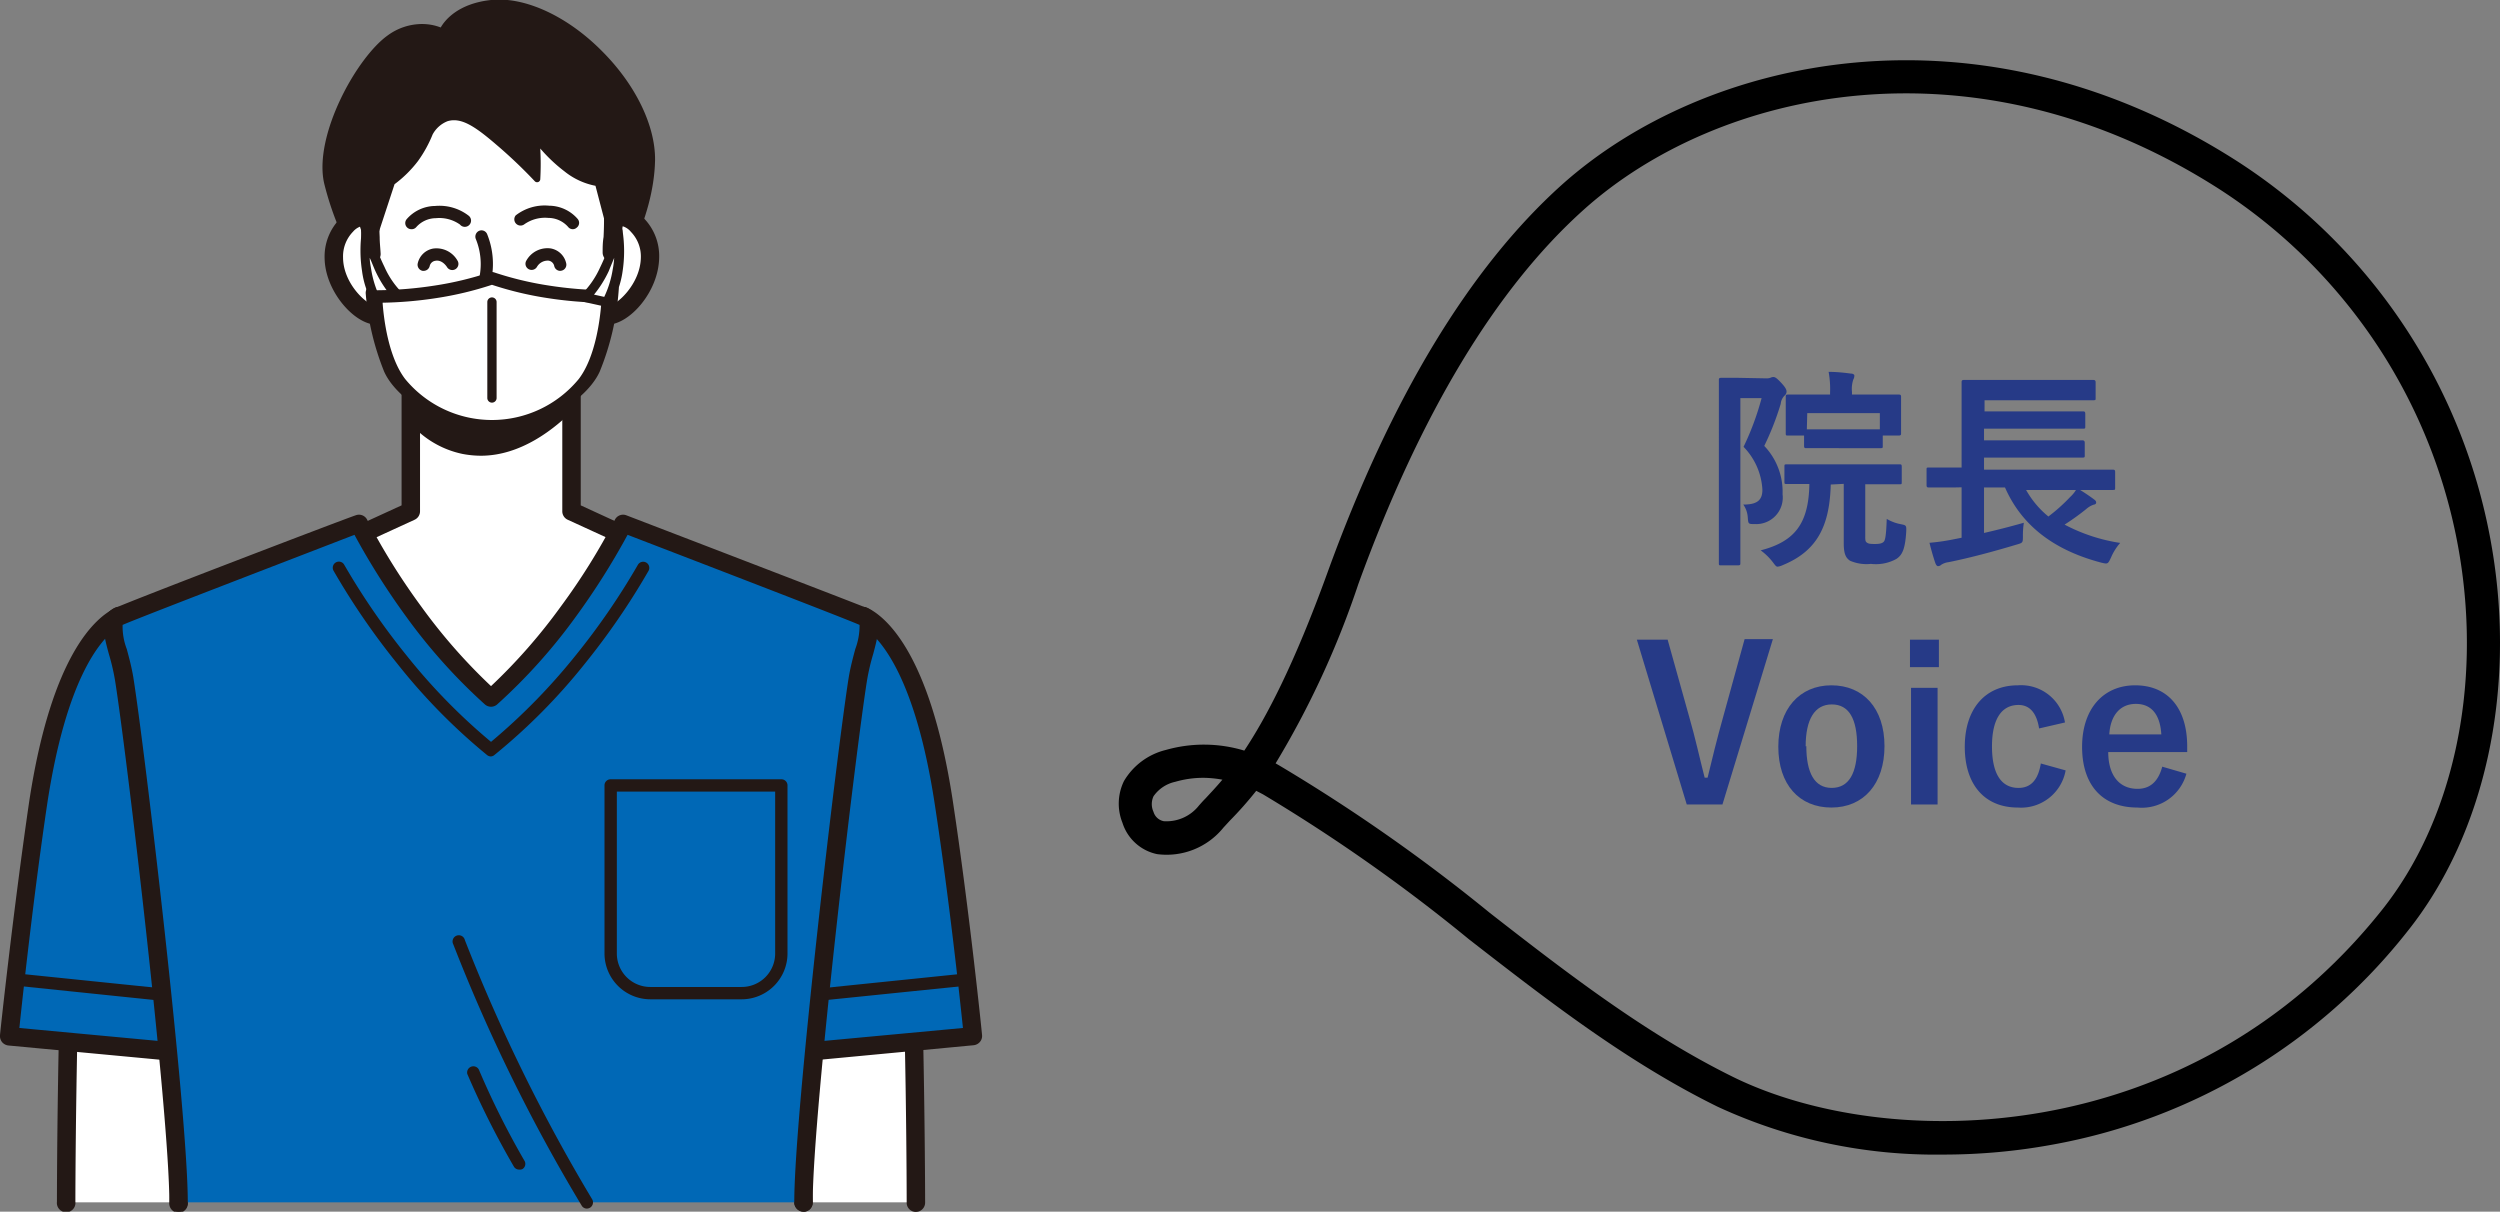 <svg xmlns="http://www.w3.org/2000/svg" viewBox="0 0 188.38 91.3"><rect x="0" y="0" width="188.38" height="91.3" fill="#808080" stroke="none"/><defs><style>.cls-1{fill:#fff;}.cls-2{fill:#231815;}.cls-3{fill:#0068b6;}.cls-4{fill:#263a87;}</style></defs><g id="レイヤー_2" data-name="レイヤー 2"><g id="レイヤー_1-2" data-name="レイヤー 1"><polyline class="cls-1" points="43.06 26.28 43.06 38.52 50.73 42.04 37 56.5 23.27 42.04 30.94 38.52 30.94 26.28"/><path class="cls-2" d="M37,57.2a.68.68,0,0,1-.5-.22L22.77,42.52A.69.69,0,0,1,23,41.41l7.26-3.33V26.28a.7.7,0,1,1,1.39,0V38.52a.7.7,0,0,1-.4.64l-6.78,3.11L37,55.49,49.55,42.27l-6.78-3.11a.7.7,0,0,1-.4-.64V26.28a.7.7,0,1,1,1.39,0v11.8L51,41.41a.69.69,0,0,1,.21,1.11L37.5,57A.68.68,0,0,1,37,57.2Z"/><path class="cls-2" d="M30.71,26.05v5.6l.05.06a7.16,7.16,0,0,0,4.07,2.49,7.41,7.41,0,0,0,1.41.14c3,0,5.56-2,7.13-3.62l.06-.07v-4.6Z"/><path class="cls-2" d="M45.39,3.88C42.75,1.2,39.52-.27,37,0s-3.5,1.56-3.79,2.07a3.9,3.9,0,0,0-1.43-.26,4.39,4.39,0,0,0-2.54.84c-2.37,1.67-5.61,7.56-4.82,11.14a22.73,22.73,0,0,0,3.31,7.41.23.23,0,0,0,.19.1H46.08a.23.23,0,0,0,.19-.1c.13-.18,3-4.47,3.09-9.13C49.39,9.49,47.91,6.41,45.39,3.88Z"/><path class="cls-1" d="M46.64,16.32c1.07-.05,2.38,1.34,2.35,3.1-.05,2.58-2.65,4.9-3.61,4.22-.8-.56-1.08-2.21-.71-4.27C45,17.63,46,16.35,46.64,16.32Z"/><path class="cls-2" d="M45.78,24.46a1.36,1.36,0,0,1-.8-.25c-1-.74-1.42-2.6-1-5,.36-2,1.51-3.57,2.62-3.63h.09a2.62,2.62,0,0,1,1.84.88,4.08,4.08,0,0,1,1.14,2.93C49.64,22,47.41,24.46,45.78,24.46ZM46.7,17a3.49,3.49,0,0,0-1.34,2.48c-.35,1.91,0,3.25.42,3.58h0c.67,0,2.48-1.66,2.51-3.66a2.66,2.66,0,0,0-.75-1.93A1.3,1.3,0,0,0,46.7,17Z"/><path class="cls-1" d="M27.5,16.32c-1.07-.05-2.38,1.34-2.35,3.1.05,2.58,2.65,4.9,3.61,4.22.8-.56,1.08-2.21.71-4.27C29.15,17.63,28.19,16.35,27.5,16.32Z"/><path class="cls-2" d="M28.36,24.46h0c-1.63,0-3.86-2.49-3.9-5A4.08,4.08,0,0,1,25.6,16.5a2.62,2.62,0,0,1,1.85-.88h.08c1.11.06,2.26,1.65,2.62,3.63.43,2.36.06,4.22-1,5A1.41,1.41,0,0,1,28.36,24.46ZM27.46,17a1.3,1.3,0,0,0-.86.46,2.66,2.66,0,0,0-.75,1.93c0,2,1.84,3.66,2.51,3.66h0c.45-.32.75-1.66.4-3.57A3.57,3.57,0,0,0,27.46,17Z"/><path class="cls-1" d="M37.07,32c2.16,0,6.46-2.05,7.49-4.32.77-1.7,1.38-4.32,1.65-9.82.39-7.65-2.38-12.39-9.14-12.39s-9.52,4.74-9.14,12.39c.27,5.5.88,8.12,1.65,9.82C30.61,30,34.91,32,37.07,32Z"/><path class="cls-1" d="M46.15,19.09c0-.38,0-.78.06-1.19.39-7.65-2.38-12.39-9.14-12.39s-9.52,4.74-9.14,12.39c0,.43,0,.83.07,1.23"/><path class="cls-2" d="M28,19.82a.7.7,0,0,1-.7-.65c0-.39-.05-.81-.07-1.24-.23-4.73.71-8.26,2.82-10.47a9.24,9.24,0,0,1,7-2.64,9.23,9.23,0,0,1,7,2.64c2.11,2.21,3.06,5.74,2.82,10.47,0,.42,0,.82-.07,1.21a.7.7,0,0,1-1.39-.09c0-.38,0-.77.07-1.19.22-4.34-.6-7.52-2.43-9.44a7.94,7.94,0,0,0-6-2.21,7.92,7.92,0,0,0-6,2.21c-1.84,1.92-2.66,5.1-2.44,9.44,0,.43.05.83.07,1.22a.68.68,0,0,1-.65.74Z"/><path class="cls-1" d="M28.25,22.07a18.72,18.72,0,0,0,1.33,5.65C30.61,30,34.91,32,37.07,32s6.46-2.05,7.49-4.32a19.2,19.2,0,0,0,1.36-5.92"/><path class="cls-2" d="M37.07,32.73c-2.36,0-6.94-2.11-8.12-4.72a20,20,0,0,1-1.39-5.86A.69.69,0,1,1,28.94,22a18.49,18.49,0,0,0,1.28,5.44c.91,2,4.94,3.91,6.85,3.91s5.94-1.89,6.85-3.91a18.74,18.74,0,0,0,1.31-5.71A.69.69,0,0,1,46,21.1a.7.7,0,0,1,.62.77A19.92,19.92,0,0,1,45.19,28C44,30.62,39.43,32.73,37.07,32.73Z"/><path class="cls-1" d="M13.45,90.6s.78-18.16.47-27.63c-.36-10.78-5-16.51-5-16.51-1.66.81-3,8.91-3.33,16.55C5,77.23,5,90.6,5,90.6"/><path class="cls-2" d="M13.45,91.3h0a.69.69,0,0,1-.66-.73c0-.18.77-18.24.46-27.58C13,54.6,10,49.3,8.85,47.54,7.9,49.2,6.65,55,6.3,63c-.61,14.05-.62,27.43-.62,27.56a.7.7,0,1,1-1.39,0c0-.13,0-13.54.62-27.62.24-5.42,1.32-16,3.73-17.14a.68.68,0,0,1,.84.19c.2.24,4.78,6,5.13,16.92.31,9.39-.45,27.5-.46,27.68A.7.7,0,0,1,13.45,91.3Z"/><path class="cls-3" d="M14.77,79.4s-.43-8.66-.85-16.43c-.68-12.29-5-16.51-5-16.51-1.66.81-4.53,4.08-6,14C1.62,68.81.7,78.08.7,78.08Z"/><path class="cls-2" d="M14.77,80.1H14.7L.63,78.78a.73.73,0,0,1-.47-.25A.74.74,0,0,1,0,78c0-.1,1-9.4,2.21-17.67C3.91,49.23,7.27,46.5,8.64,45.84a.69.69,0,0,1,.79.13c.18.18,4.5,4.54,5.18,17,.42,7.68.85,16.35.85,16.44a.7.7,0,0,1-.21.53A.67.67,0,0,1,14.77,80.1ZM1.46,77.46,14,78.63c-.11-2.32-.46-9.3-.81-15.62-.54-9.84-3.43-14.36-4.43-15.65-1.23.89-3.77,3.82-5.2,13.2C2.53,67.49,1.7,75.15,1.46,77.46Z"/><path class="cls-2" d="M14.56,75.65h-.05L1.17,74.27a.45.45,0,0,1-.41-.5.46.46,0,0,1,.51-.42L14.6,74.72a.47.47,0,0,1,0,.93Z"/><path class="cls-1" d="M60.55,90.6S59.77,72.44,60.08,63c.36-10.78,5-16.51,5-16.51,1.66.81,3,8.91,3.33,16.55C69,77.23,69,90.6,69,90.6"/><path class="cls-2" d="M60.55,91.3a.7.7,0,0,1-.7-.67c0-.18-.77-18.29-.46-27.68.35-10.89,4.93-16.68,5.13-16.92a.68.68,0,0,1,.84-.19C67.77,47,68.85,57.56,69.09,63c.61,14.08.62,27.49.62,27.62a.7.7,0,0,1-.7.7h0a.69.69,0,0,1-.69-.7c0-.13,0-13.51-.62-27.56-.35-8-1.6-13.84-2.55-15.5C64,49.3,61.05,54.6,60.78,63c-.31,9.34.45,27.4.46,27.58a.69.69,0,0,1-.66.73Z"/><path class="cls-3" d="M59.23,79.4s.43-8.66.85-16.43c.68-12.29,5-16.51,5-16.51,1.66.81,4.53,4.08,6,14,1.28,8.35,2.2,17.62,2.2,17.62Z"/><path class="cls-2" d="M59.23,80.1a.67.67,0,0,1-.48-.2.7.7,0,0,1-.21-.53c0-.09.43-8.76.85-16.44.68-12.42,5-16.78,5.18-17a.69.69,0,0,1,.79-.13c1.37.66,4.73,3.39,6.43,14.51C73.05,68.62,74,77.92,74,78a.69.69,0,0,1-.16.51.73.73,0,0,1-.47.25L59.3,80.09Zm6-32.74c-1,1.3-3.89,5.87-4.43,15.65-.35,6.32-.7,13.3-.81,15.62l12.57-1.17c-.24-2.31-1.07-10-2.13-16.9C69,51.18,66.44,48.25,65.21,47.36Z"/><path class="cls-2" d="M59.44,75.65a.47.47,0,0,1,0-.93l13.33-1.37a.46.46,0,0,1,.51.42.45.45,0,0,1-.41.5L59.49,75.64Z"/><path class="cls-3" d="M60.55,90.6c0-6.77,3.25-34.21,4.1-39.49.37-2.26,1.43-4.16.41-4.65s-18.1-7-18.1-7a50.79,50.79,0,0,1-4.14,6.63A40.69,40.69,0,0,1,37,52.56a40.69,40.69,0,0,1-5.82-6.5A50.79,50.79,0,0,1,27,39.43S10,46,8.94,46.46s0,2.39.41,4.65c.85,5.28,4.1,32.72,4.1,39.49"/><path class="cls-2" d="M60.55,91.3a.7.7,0,0,1-.7-.7c0-6.79,3.27-34.38,4.11-39.6.13-.76.32-1.47.49-2.1a5,5,0,0,0,.32-1.81c-.77-.36-11.45-4.47-17.48-6.79a54.35,54.35,0,0,1-3.9,6.17,42.1,42.1,0,0,1-5.94,6.62.7.7,0,0,1-.9,0,42.1,42.1,0,0,1-5.94-6.62,54.35,54.35,0,0,1-3.9-6.17c-6,2.32-16.71,6.43-17.47,6.79a4.69,4.69,0,0,0,.31,1.81c.17.63.36,1.34.49,2.1.84,5.22,4.11,32.81,4.11,39.6a.7.7,0,1,1-1.39,0c0-6.74-3.26-34.18-4.1-39.38a16.45,16.45,0,0,0-.46-1.95c-.38-1.4-.78-2.86.44-3.44,1-.48,17.46-6.78,18.16-7a.69.69,0,0,1,.87.34,49.69,49.69,0,0,0,4.07,6.53,42.19,42.19,0,0,0,5.26,6,42.19,42.19,0,0,0,5.26-6,48.41,48.41,0,0,0,4.07-6.53.69.69,0,0,1,.87-.34c.7.27,17.12,6.57,18.16,7,1.22.58.82,2,.44,3.44a16.45,16.45,0,0,0-.46,1.95c-.84,5.2-4.1,32.64-4.1,39.38A.69.69,0,0,1,60.55,91.3Z"/><path class="cls-3" d="M58.87,59.18V71.85a3,3,0,0,1-3,3H49a3,3,0,0,1-3-3V59.18Z"/><path class="cls-2" d="M55.88,75.3H49a3.46,3.46,0,0,1-3.45-3.45V59.18a.46.46,0,0,1,.46-.46H58.87a.46.46,0,0,1,.47.46V71.85A3.46,3.46,0,0,1,55.88,75.3Zm-9.4-15.65v12.2A2.52,2.52,0,0,0,49,74.37h6.88a2.52,2.52,0,0,0,2.53-2.52V59.65Z"/><path class="cls-2" d="M44.22,91.07a.45.45,0,0,1-.38-.21,128.63,128.63,0,0,1-9.68-19.69.47.47,0,1,1,.87-.33,130.12,130.12,0,0,0,9.58,19.51.47.47,0,0,1-.13.64A.5.5,0,0,1,44.22,91.07Z"/><path class="cls-2" d="M39.12,88.13a.46.46,0,0,1-.39-.21,64.49,64.49,0,0,1-3.52-7,.47.47,0,0,1,.87-.33,62.33,62.33,0,0,0,3.43,6.86.46.46,0,0,1-.14.64A.45.45,0,0,1,39.12,88.13Z"/><path class="cls-2" d="M37,57a.47.47,0,0,1-.28-.09A44.78,44.78,0,0,1,29.93,50a54,54,0,0,1-4.8-7,.46.46,0,1,1,.81-.44,53.29,53.29,0,0,0,4.72,6.86A44.74,44.74,0,0,0,37,55.9a45.9,45.9,0,0,0,6.34-6.47,52.84,52.84,0,0,0,4.72-6.86.46.46,0,1,1,.81.44,54,54,0,0,1-4.8,7,44.78,44.78,0,0,1-6.79,6.86A.47.47,0,0,1,37,57Z"/><path class="cls-2" d="M47,9.41c-1.5-3.84-5.51-6.33-10.21-6.33A10.11,10.11,0,0,0,27.74,8c-2.84,5,0,10.66,0,10.72a.23.23,0,0,0,.21.13h0a.24.24,0,0,0,.2-.16l1.58-4.81a8.8,8.8,0,0,0,1.77-1.75,9.48,9.48,0,0,0,1.1-2,2.19,2.19,0,0,1,1.13-1c1-.29,2,.34,3.62,1.73a36.45,36.45,0,0,1,2.95,2.8.24.24,0,0,0,.41-.14,20.59,20.59,0,0,0,0-2.33,11.92,11.92,0,0,0,1.82,1.72A5.34,5.34,0,0,0,44.87,14L46,18.32a.22.22,0,0,0,.2.17.24.24,0,0,0,.24-.13C46.48,18.16,48.63,13.55,47,9.41Z"/><path class="cls-2" d="M31,17.27a.45.45,0,0,1-.29-.1.46.46,0,0,1-.07-.65,2.88,2.88,0,0,1,2.15-1,3.6,3.6,0,0,1,2.52.73.47.47,0,1,1-.65.67,2.69,2.69,0,0,0-1.81-.48,2,2,0,0,0-1.49.68A.44.44,0,0,1,31,17.27Z"/><path class="cls-2" d="M36.35,22.23l-.14,0a.46.46,0,0,1-.3-.59A5,5,0,0,0,35.85,18a.48.48,0,0,1,.26-.61.46.46,0,0,1,.6.26,6,6,0,0,1,.08,4.27A.45.45,0,0,1,36.35,22.23Z"/><path class="cls-2" d="M43.17,17.27a.44.44,0,0,1-.36-.17,2,2,0,0,0-1.49-.68,2.71,2.71,0,0,0-1.81.48.47.47,0,0,1-.65-.67,3.55,3.55,0,0,1,2.52-.73,2.88,2.88,0,0,1,2.15,1,.45.45,0,0,1-.07.65A.43.43,0,0,1,43.17,17.27Z"/><path class="cls-2" d="M37.08,24.78a1.57,1.57,0,0,1-1.29-.57.69.69,0,0,1,1.09-.86.36.36,0,0,0,.19,0,.3.3,0,0,0,.17,0,.69.69,0,0,1,1.09.86A1.53,1.53,0,0,1,37.08,24.78Z"/><path class="cls-2" d="M37.1,27.63a5.26,5.26,0,0,1-3.6-1.15.47.47,0,1,1,.67-.65,4.35,4.35,0,0,0,2.9.87A4.33,4.33,0,0,0,40,25.86a.46.46,0,0,1,.65,0,.45.45,0,0,1,0,.65A5.08,5.08,0,0,1,37.1,27.63Z"/><path class="cls-2" d="M42.21,20.41a.46.46,0,0,1-.45-.38.52.52,0,0,0-.42-.39.94.94,0,0,0-.88.47.46.46,0,1,1-.8-.47,1.82,1.82,0,0,1,1.84-.92,1.45,1.45,0,0,1,1.17,1.15.46.46,0,0,1-.38.53Z"/><path class="cls-2" d="M31.93,20.41h-.08a.47.47,0,0,1-.38-.53,1.45,1.45,0,0,1,1.17-1.15,1.82,1.82,0,0,1,1.84.92.46.46,0,1,1-.8.47s-.35-.57-.87-.47a.51.51,0,0,0-.43.39A.47.47,0,0,1,31.93,20.41Z"/><path class="cls-1" d="M27.59,17.39a14.21,14.21,0,0,0,1,2.86,6.77,6.77,0,0,0,1.47,2.16l-1.62.35a6.77,6.77,0,0,1-.82-2.4A9.79,9.79,0,0,1,27.59,17.39Z"/><path class="cls-2" d="M28.44,23.11a.34.34,0,0,1-.29-.16,6.62,6.62,0,0,1-.87-2.53,10.17,10.17,0,0,1,0-3.09.35.35,0,0,1,.69,0,13.33,13.33,0,0,0,1,2.78,6.46,6.46,0,0,0,1.38,2,.35.35,0,0,1,.11.35.36.36,0,0,1-.27.25l-1.62.35Zm-.58-3.68c0,.28.06.57.11.87a7.53,7.53,0,0,0,.64,2.07l.78-.17a8.39,8.39,0,0,1-1.12-1.81C28.12,20.05,28,19.73,27.86,19.43Z"/><path class="cls-1" d="M37.07,32.11A8.77,8.77,0,0,0,44,28.85c1.72-2.25,1.82-6.5,1.82-6.5A28.52,28.52,0,0,1,41.32,22a25.54,25.54,0,0,1-4.25-1.06A25.54,25.54,0,0,1,32.82,22a28.52,28.52,0,0,1-4.48.35s.1,4.25,1.82,6.5A8.77,8.77,0,0,0,37.07,32.11Z"/><path class="cls-2" d="M37.07,32.58a9.19,9.19,0,0,1-7.28-3.45c-1.79-2.34-1.91-6.59-1.91-6.77A.44.44,0,0,1,28,22a.48.48,0,0,1,.34-.13h.15a29.44,29.44,0,0,0,4.25-.35,24.78,24.78,0,0,0,4.16-1,.58.58,0,0,1,.32,0,24.78,24.78,0,0,0,4.16,1,29.44,29.44,0,0,0,4.25.35h.15a.47.47,0,0,1,.34.13.44.44,0,0,1,.13.34c0,.18-.12,4.43-1.91,6.77A9.18,9.18,0,0,1,37.07,32.58Zm-8.24-9.77c.08,1.14.42,4.08,1.7,5.75a8.47,8.47,0,0,0,13.08,0c1.28-1.67,1.62-4.61,1.7-5.75a29.67,29.67,0,0,1-4.06-.35,25.47,25.47,0,0,1-4.18-1,25.47,25.47,0,0,1-4.18,1A29.67,29.67,0,0,1,28.83,22.81Z"/><path class="cls-1" d="M46.55,17.39a14.21,14.21,0,0,1-1,2.86,6.77,6.77,0,0,1-1.47,2.16l1.62.35a6.77,6.77,0,0,0,.82-2.4A9.79,9.79,0,0,0,46.55,17.39Z"/><path class="cls-2" d="M45.7,23.11h-.07L44,22.75a.38.38,0,0,1-.27-.25.33.33,0,0,1,.12-.35,6.77,6.77,0,0,0,1.37-2,13.33,13.33,0,0,0,1-2.78.36.36,0,0,1,.35-.28.34.34,0,0,1,.34.29,10.17,10.17,0,0,1,0,3.09A6.62,6.62,0,0,1,46,23,.34.34,0,0,1,45.7,23.11Zm-.94-.91.77.17a7.53,7.53,0,0,0,.64-2.07,6.9,6.9,0,0,0,.11-.87c-.12.3-.26.62-.41,1A8.44,8.44,0,0,1,44.76,22.2Z"/><path class="cls-2" d="M37.07,30.34a.35.35,0,0,1-.35-.35V22.76a.35.35,0,0,1,.7,0V30A.35.35,0,0,1,37.07,30.34Z"/><path d="M146.44,87a39.14,39.14,0,0,1-17-3.6c-6.84-3.36-12.9-8.08-18.76-12.63A128.84,128.84,0,0,0,95.16,59.85l-.5-.26a28.1,28.1,0,0,1-2,2.26l-.47.51a5.5,5.5,0,0,1-5,2A3.48,3.48,0,0,1,84.58,62a3.88,3.88,0,0,1,.11-3.14,5.06,5.06,0,0,1,3.16-2.35,10.49,10.49,0,0,1,5.91.05c1.66-2.5,3.75-6.47,6.26-13.39,4.78-13.19,10.72-23,17.66-29.24C128.47,4.27,149-.4,168.58,12.15a43.21,43.21,0,0,1,19.22,29.3c1.78,10.71-.59,21.42-6.34,28.66a44,44,0,0,1-26.8,16.14A45.44,45.44,0,0,1,146.44,87ZM96.12,57.52l.26.15a131.58,131.58,0,0,1,15.87,11.11C118,73.26,124,77.9,130.59,81.15c11.61,5.71,34.46,5.57,48.91-12.6,5.32-6.69,7.5-16.67,5.84-26.69a40.74,40.74,0,0,0-18.11-27.61c-18.48-11.84-37.78-7.51-47.88,1.54h0c-6.63,5.94-12.35,15.43-17,28.23A67.23,67.23,0,0,1,96.12,57.52Zm-5.43,1.09a7.57,7.57,0,0,0-2.13.3A2.69,2.69,0,0,0,86.92,60a1.4,1.4,0,0,0,0,1.18,1,1,0,0,0,.78.7,3.11,3.11,0,0,0,2.65-1.19c.16-.18.32-.36.5-.54.37-.4.79-.84,1.26-1.4A8.36,8.36,0,0,0,90.69,58.61Zm27.83-43.75h0Z"/><path class="cls-4" d="M133.1,28.51a.75.75,0,0,0,.32-.05.46.46,0,0,1,.21-.05c.12,0,.24.06.61.46s.38.55.38.64a.38.38,0,0,1-.14.29,1,1,0,0,0-.3.63,20.86,20.86,0,0,1-1.24,3.17,5,5,0,0,1,1.38,3.64,2,2,0,0,1-2.08,2.25c-.5,0-.5,0-.54-.47a1.89,1.89,0,0,0-.34-1c1,0,1.44-.29,1.44-1.12a5,5,0,0,0-1.42-3.23A20.55,20.55,0,0,0,132.74,30h-1.6V39c0,2.19,0,3.34,0,3.44s0,.16-.18.16h-1.26c-.16,0-.18,0-.18-.16s0-1.2,0-3.43V32.12c0-2.25,0-3.36,0-3.47s0-.18.18-.18.49,0,1.28,0Zm4.85,8c-.08,3.09-1,5-3.61,6.07a1.27,1.27,0,0,1-.39.12c-.11,0-.17-.08-.35-.32a4.44,4.44,0,0,0-.93-.91c2.6-.67,3.62-2.05,3.67-5l-1.7,0c-.16,0-.18,0-.18-.17V35.18c0-.18,0-.19.18-.19s.61,0,2.13,0H141c1.5,0,2,0,2.13,0s.17,0,.17.19v1.14c0,.16,0,.17-.17.17s-.63,0-2.13,0h-.45v3.87c0,.34,0,.44.13.53s.29.1.62.1.55-.05.66-.19.17-.56.21-1.7a3.2,3.2,0,0,0,1.07.4c.41.08.41.11.4.53-.08,1.33-.29,1.79-.75,2.09a3.2,3.2,0,0,1-1.91.37,3.11,3.11,0,0,1-1.58-.24c-.31-.21-.47-.51-.47-1.31V36.46Zm-.12-2.74c-1.22,0-1.62,0-1.72,0s-.17,0-.17-.18v-.77h-1.19c-.17,0-.19,0-.19-.18s0-.3,0-1.5v-.45c0-.46,0-.69,0-.8s0-.16.19-.16.64,0,2.15,0h1v-.16a7.08,7.08,0,0,0-.11-1.55c.59,0,1.14.06,1.68.13.16,0,.26.08.26.14a.62.62,0,0,1-.08.31,2.27,2.27,0,0,0-.1.94v.19h1.36c1.51,0,2.05,0,2.15,0s.19,0,.19.16,0,.34,0,.69v.56c0,1.2,0,1.39,0,1.5s0,.18-.19.18h-1.19v.77c0,.16,0,.18-.17.18s-.5,0-1.7,0Zm-1.68-1.42c.12,0,.54,0,1.68,0H140c1.07,0,1.51,0,1.65,0V31.13h-5.47Z"/><path class="cls-4" d="M147.33,36.73c-1.43,0-1.92,0-2,0s-.16,0-.16-.17V35.4c0-.16,0-.17.16-.17s.59,0,2,0h.48V30.62c0-1.17,0-1.72,0-1.81s0-.18.17-.18.66,0,2.21,0h5.35c1.55,0,2.08,0,2.17,0s.2,0,.2.18V30c0,.14,0,.16-.2.16s-.62,0-2.17,0h-6V31h5.33c1.49,0,2,0,2.09,0s.17,0,.17.19v.93c0,.16,0,.18-.17.18s-.6,0-2.09,0H149.5v.88h5.33c1.49,0,2,0,2.07,0s.19,0,.19.19v.93c0,.16,0,.18-.19.18s-.58,0-2.07,0H149.5v.91h7.69c1.42,0,1.9,0,2,0s.19,0,.19.17v1.19c0,.16,0,.17-.19.17s-.58,0-2,0h-4.52a7,7,0,0,0,1.68,2A13.06,13.06,0,0,0,156,37.44a2.38,2.38,0,0,0,.51-.66,15,15,0,0,1,1.28.85c.11.08.16.14.16.24s-.08.14-.19.16a1.59,1.59,0,0,0-.56.33,17.9,17.9,0,0,1-1.63,1.17,13.15,13.15,0,0,0,4.19,1.38,4.06,4.06,0,0,0-.69,1.1c-.24.5-.24.5-.72.39-3.55-.93-6-2.77-7.27-5.67H149.5v3.43c1-.23,1.94-.47,3-.77a6.41,6.41,0,0,0-.07,1c0,.51,0,.51-.49.65-1.76.53-3.52,1-5.11,1.32a1.32,1.32,0,0,0-.56.2.33.33,0,0,1-.24.1c-.06,0-.13-.06-.19-.21-.16-.45-.34-1.1-.45-1.55a15.32,15.32,0,0,0,1.71-.24l.71-.14v-3.8Z"/><path class="cls-4" d="M129.79,60.62H127.1L123.34,48.2h2.32L127.28,54c.47,1.62.78,3.08,1.17,4.6h.22c.36-1.49.71-2.93,1.16-4.53l1.63-5.91h2.13Z"/><path class="cls-4" d="M142,56.22c0,2.85-1.58,4.63-4,4.63s-4-1.73-4-4.58,1.6-4.63,4-4.63S142,53.37,142,56.22Zm-5.89,0c0,2,.61,3.15,1.91,3.15s1.92-1.1,1.92-3.15-.61-3.14-1.91-3.14S136.06,54.22,136.06,56.24Z"/><path class="cls-4" d="M146.1,50.27h-2.18V48.2h2.18ZM146,60.62h-2V51.83h2Z"/><path class="cls-4" d="M153.65,54.89c-.19-1.21-.74-1.77-1.55-1.77-1.3,0-2,1.1-2,3.12s.67,3.13,2,3.13c.94,0,1.48-.62,1.68-1.84l1.87.52a3.41,3.41,0,0,1-3.6,2.8c-2.5,0-4-1.72-4-4.58s1.54-4.63,4-4.63a3.35,3.35,0,0,1,3.55,2.8Z"/><path class="cls-4" d="M158.86,56.67c0,1.66.76,2.77,2.21,2.77.91,0,1.55-.51,1.86-1.67l1.82.53a3.48,3.48,0,0,1-3.69,2.55c-2.63,0-4.17-1.68-4.17-4.57s1.62-4.64,4-4.64,3.92,1.63,3.92,4.61v.42Zm4-1.33c-.09-1.47-.72-2.3-1.92-2.3s-1.92.89-2,2.3Z"/></g></g></svg>